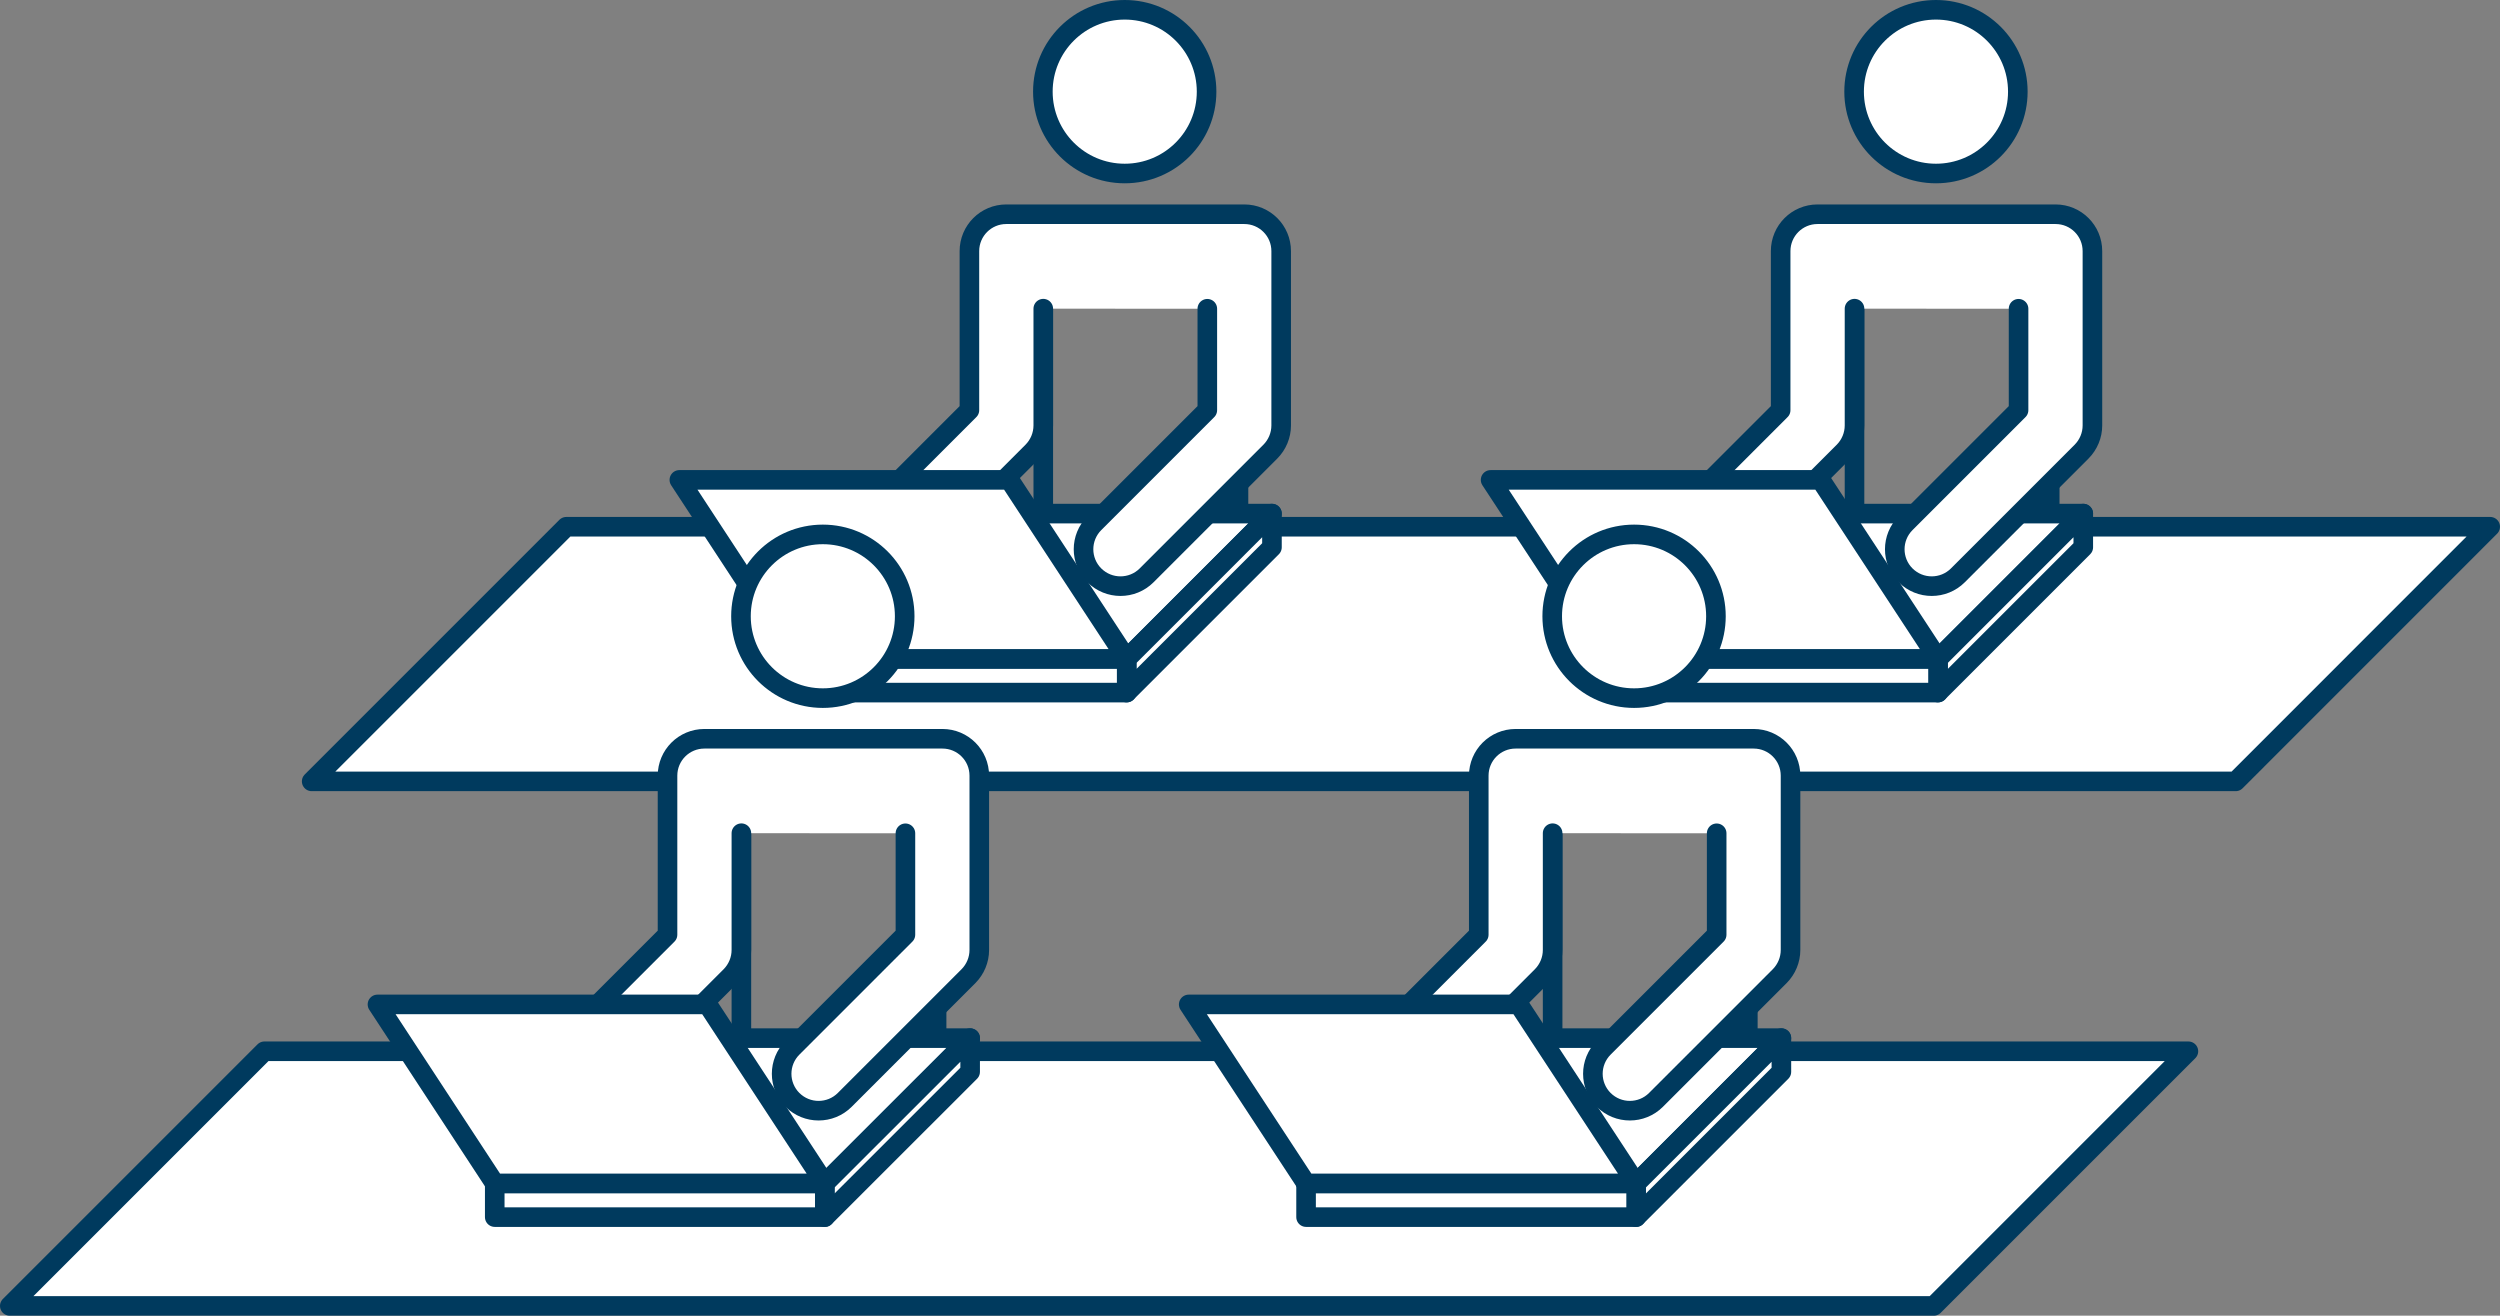 <?xml version="1.0" encoding="UTF-8"?><svg id="b" xmlns="http://www.w3.org/2000/svg" viewBox="0 0 306.32 161.21"><rect x="0" y="0" width="306.32" height="161.21" fill="#808080" stroke="none"/><defs><style>.d{fill:#fff;}.d,.e{stroke:#003a5e;stroke-linecap:round;stroke-linejoin:round;stroke-width:2.4px;}.e{fill:none;}</style></defs><g id="c"><polygon class="d" points="305.12 64.54 69.39 64.54 38.19 95.74 273.93 95.74 305.12 64.54"/><line class="e" x1="127.83" y1="37.82" x2="127.83" y2="64.04"/><line class="e" x1="151.75" y1="37.82" x2="151.75" y2="64.54"/><circle class="d" cx="137.81" cy="11.23" r="10.03"/><polygon class="d" points="155.85 62.93 115.41 62.93 97.61 80.73 138.05 80.73 155.85 62.93"/><polygon class="d" points="155.85 62.93 155.85 67.06 138.05 84.86 138.05 80.73 155.85 62.93"/><rect class="d" x="97.61" y="80.73" width="40.44" height="4.13"/><path class="d" d="m127.83,37.82v14.31c0,1.2-.48,2.35-1.32,3.2l-15.17,15.17c-1.77,1.77-4.63,1.77-6.4,0s-1.77-4.63,0-6.4l13.84-13.84v-19.49c0-2.5,2.02-4.52,4.52-4.52h29.16c2.5,0,4.52,2.02,4.52,4.52v21.36c0,1.2-.48,2.35-1.32,3.2l-15.17,15.17c-.88.88-2.04,1.32-3.2,1.32s-2.31-.44-3.2-1.32c-1.77-1.77-1.77-4.63,0-6.4l13.84-13.84v-12.43"/><polygon class="d" points="123.68 58.8 83.24 58.8 97.61 80.73 138.05 80.73 123.68 58.8"/><line class="e" x1="227.23" y1="37.82" x2="227.23" y2="64.04"/><line class="e" x1="251.15" y1="37.82" x2="251.15" y2="64.54"/><circle class="d" cx="237.21" cy="11.23" r="10.03"/><polygon class="d" points="255.26 62.93 214.82 62.93 197.02 80.73 237.46 80.73 255.26 62.93"/><polygon class="d" points="255.26 62.93 255.26 67.06 237.46 84.86 237.46 80.73 255.26 62.93"/><rect class="d" x="197.02" y="80.73" width="40.44" height="4.13"/><path class="d" d="m227.23,37.82v14.31c0,1.2-.48,2.35-1.32,3.2l-15.17,15.17c-1.77,1.77-4.63,1.77-6.4,0-1.77-1.77-1.77-4.63,0-6.4l13.84-13.84v-19.49c0-2.5,2.02-4.52,4.52-4.52h29.16c2.5,0,4.52,2.02,4.52,4.52v21.36c0,1.2-.48,2.35-1.32,3.2l-15.17,15.17c-.88.88-2.04,1.32-3.2,1.32s-2.31-.44-3.2-1.32c-1.77-1.77-1.77-4.63,0-6.4l13.84-13.84v-12.43"/><polyline class="d" points="217.24 80.73 237.46 80.73 223.08 58.8 182.64 58.8 197.02 80.73 217.24 80.73"/><polygon class="d" points="268.14 128.81 32.4 128.81 1.2 160.01 236.94 160.01 268.14 128.81"/><line class="e" x1="90.84" y1="102.09" x2="90.84" y2="128.32"/><line class="e" x1="114.76" y1="102.09" x2="114.76" y2="128.81"/><circle class="d" cx="100.82" cy="75.51" r="10.03"/><polygon class="d" points="118.87 127.2 78.43 127.2 60.62 145 101.06 145 118.87 127.2"/><polygon class="d" points="118.87 127.2 118.87 131.33 101.06 149.13 101.06 145 118.87 127.2"/><rect class="d" x="60.62" y="145" width="40.44" height="4.13"/><path class="d" d="m90.84,102.09v14.31c0,1.2-.48,2.35-1.32,3.2l-15.17,15.17c-1.77,1.77-4.63,1.77-6.4,0-1.77-1.77-1.77-4.63,0-6.4l13.84-13.84v-19.49c0-2.5,2.02-4.52,4.52-4.52h29.16c2.5,0,4.52,2.02,4.52,4.52v21.36c0,1.2-.48,2.35-1.32,3.2l-15.17,15.17c-.88.88-2.04,1.32-3.2,1.32s-2.31-.44-3.2-1.32c-1.77-1.77-1.77-4.63,0-6.4l13.84-13.84v-12.43"/><polygon class="d" points="86.69 123.07 46.25 123.07 60.62 145 101.06 145 86.69 123.07"/><line class="e" x1="190.24" y1="102.09" x2="190.24" y2="128.32"/><line class="e" x1="214.16" y1="102.09" x2="214.16" y2="128.81"/><circle class="d" cx="200.22" cy="75.51" r="10.03"/><polygon class="d" points="218.27 127.2 177.83 127.2 160.03 145 200.47 145 218.27 127.2"/><polygon class="d" points="218.27 127.2 218.27 131.33 200.47 149.13 200.47 145 218.27 127.2"/><rect class="d" x="160.03" y="145" width="40.44" height="4.13"/><path class="d" d="m190.24,102.09v14.31c0,1.2-.48,2.35-1.32,3.2l-15.17,15.17c-1.77,1.77-4.63,1.77-6.4,0-1.77-1.77-1.77-4.63,0-6.4l13.84-13.84v-19.49c0-2.5,2.02-4.52,4.52-4.52h29.16c2.5,0,4.52,2.02,4.52,4.52v21.36c0,1.2-.48,2.35-1.32,3.2l-15.17,15.17c-.88.88-2.04,1.32-3.2,1.32s-2.31-.44-3.2-1.32c-1.77-1.77-1.77-4.63,0-6.4l13.84-13.84v-12.43"/><polyline class="d" points="180.25 145 200.47 145 186.09 123.07 145.65 123.07 160.03 145 180.25 145"/></g></svg>